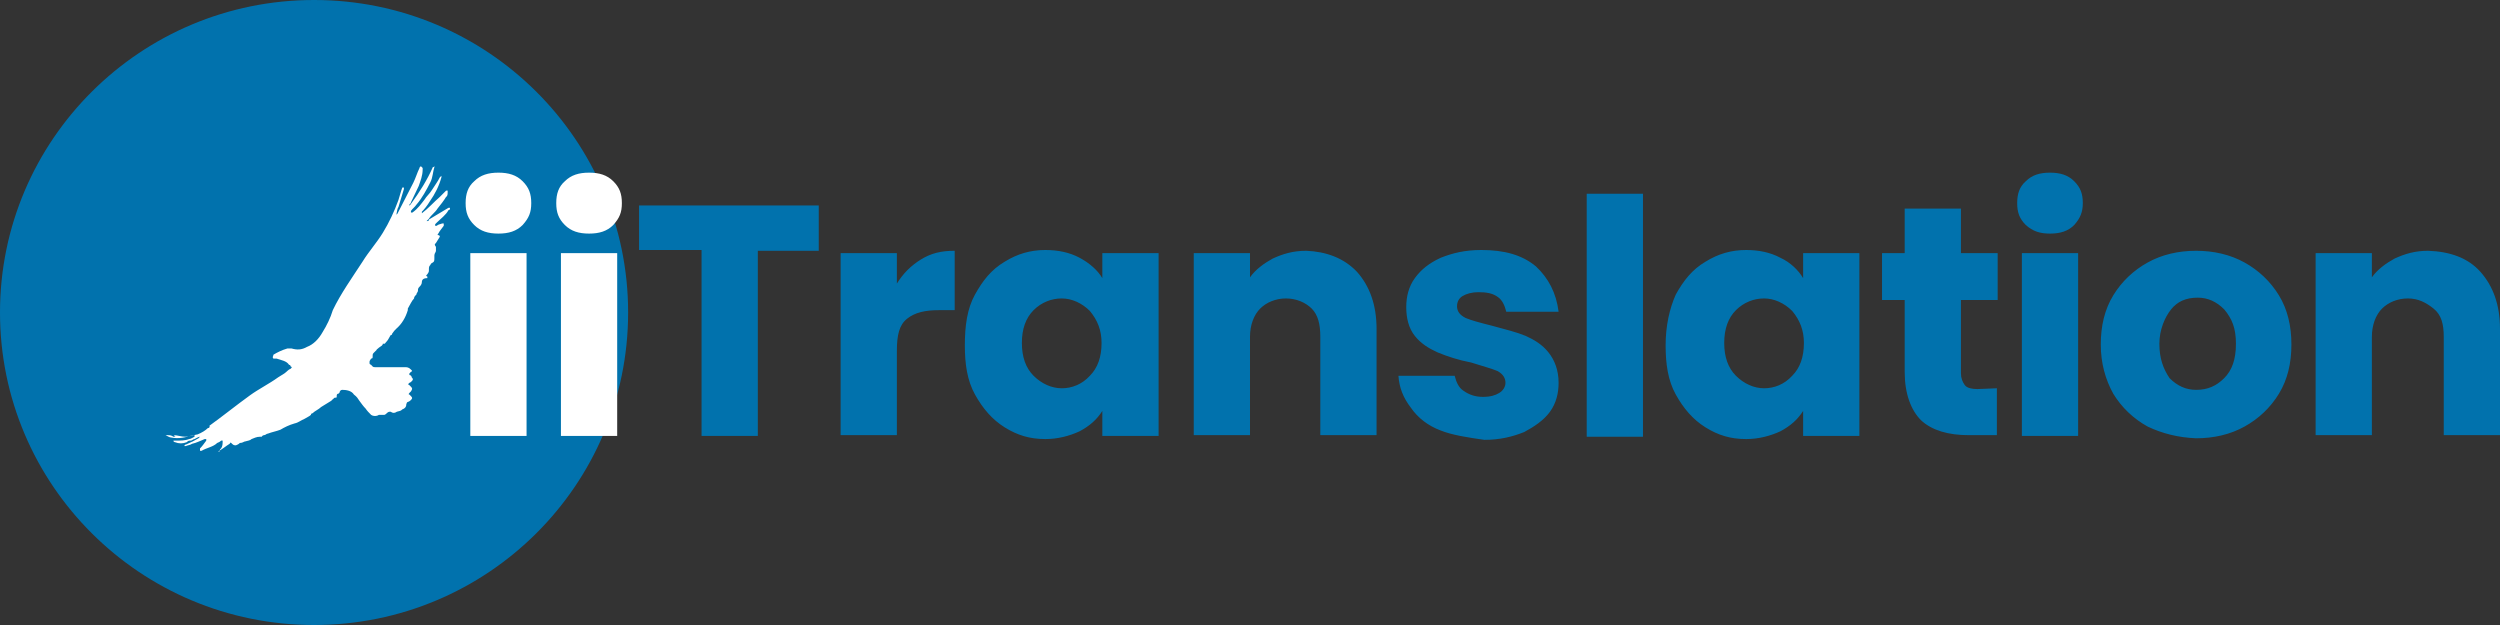 <svg xmlns="http://www.w3.org/2000/svg" xml:space="preserve" id="Layer_1" x="0" y="0" version="1.1" viewBox="0 0 320 80"><rect x="0" y="0" width="320" height="80" fill="#333333" stroke="none"/><style>.st0{fill:#0172ad}</style><ellipse cx="40.2" cy="40" class="st0" rx="40.2" ry="40"/><path fill="#fff" d="M28.1 57.8c0-.3.2-.4.2-.4.2-.3.2-.6.2-1h-.2c-.2.2-.3.2-.5.3-.5.5-1.3.6-2 1h-.2v-.3c.3-.3.5-.6.8-1v-.2h-.2c-.5.2-1.1.5-1.6.6-.3.2-.7.2-.8.3h-.2s0-.2.2-.2c.7-.3 1.1-.5 1.6-.8l.2-.2c-.2 0-.5.2-.7.3-.2 0-.3.2-.5.2s-.3 0-.5.2c-.5.2-1 .2-1.5 0 0 0-.2 0-.2-.2h.2c.7 0 1.3 0 1.8-.2.2 0 .5-.2.7-.3v-.2h-.2c-1 .3-1.8.5-2.8.3-.2 0-.5-.2-.7-.3h.2c.3 0 .5 0 .8.2h.3s-.2 0-.2-.2H22h.2c.5 0 1 .2 1.5.2s1-.2 1.6-.3c.5-.2 1-.5 1.3-.8.2 0 .3-.2.2-.3 1.8-1.3 3.4-2.6 5.2-3.9 1.1-.8 2.5-1.5 3.6-2.3.3-.2.5-.3.8-.5s.5-.5.8-.6c.2-.2.2-.2 0-.3 0 0 0-.2-.2-.2-.3-.5-1-.6-1.6-.8H35c-.2-.2 0-.3 0-.5.5-.3 1.1-.6 1.8-.8h.5c.7.2 1.3.2 2-.2.8-.3 1.5-1 2-1.9.5-.8 1-1.8 1.3-2.8 1-2.1 2.5-4.2 3.8-6.2.8-1.3 1.8-2.4 2.6-3.7s1.5-2.8 2-4.2c.2-.6.3-1.1.5-1.6h.2v.2l-.7 2.3c-.2.3-.2.8-.3 1.1 0-.2.2-.2.2-.3l2-3.9c.3-.6.5-1.3.8-1.9 0 0 0-.2.2-.2l.2.2v.2c0 .8-.3 1.5-.5 2.1-.3.6-.7 1.5-1 2.1 0 .2-.2.2-.2.3v.2c0-.2.2-.2.2-.3 1.1-1.5 2.1-3.1 2.8-4.7 0 0 .2 0 .2-.2v.2c-.2.6-.2 1.3-.5 1.9-.5 1-1.1 2.1-1.8 2.9-.2.3-.5.5-.7.8v.2h.2c.7-.5 1.1-1.1 1.5-1.6.3-.5.7-.8 1-1.3s.7-1 1-1.6l.2-.2v.2c-.3 1.1-.8 2.1-1.5 3.1-.3.5-.7 1-1 1.3v.2c.8-.6 1.6-1.5 2.3-2.1l.8-.8h.2v.2c0 .2 0 .5-.2.6-.3.5-.7 1-1.1 1.5-.3.5-.8.8-1.1 1.3l-.3.3c.2 0 .3 0 .3-.2l2.5-1.5h.2v.1s0 .2-.2.2c-.3.6-1 1.1-1.5 1.6l-.2.2v.2c0 .2 0 0 0 0h.2c.2-.2.5-.2.7-.3h.2v.3c-.2.3-.5.6-.7 1 0 0-.2.2 0 .2s.2.2.2.2c-.2.3-.3.5-.5.8-.2.2-.2.2 0 .5v.5c0 .2-.2.3-.2.6v.3c0 .3 0 .5-.2.6s-.3.2-.3.3c-.2.2-.2.3-.2.6s0 .3-.2.6c-.2.2-.2.2 0 .3v.2c-.5 0-.7.2-.7.5s-.2.5-.3.6c-.2.2-.2.3-.2.5s-.2.3-.2.5c-.2.2-.3.3-.3.5-.3.3-.5.8-.8 1.3v.2c-.3 1-.8 1.8-1.5 2.4-.2.2-.3.3-.5.6 0 0 0 .2-.2.2-.2.3-.3.6-.5.8s-.2.3-.3.3H49c0 .2-.2.3-.5.5-.2.2-.3.2-.3.3l-.3.3c-.2.2-.2.2-.2.5 0 .2 0 .3-.2.3-.2.3-.2.3-.2.5s0 .2.2.3c.2.2.2.3.5.3h3.8c.3 0 .5 0 .8.3.2.2.2.2 0 .3l-.2.2v.2c.2 0 .3.2.3.3.2.2.2.3 0 .5 0 0-.2.2-.3.2-.2.2-.2.2 0 .3l.2.2c.2.2.2.3 0 .6l-.2.2s-.2.2 0 .2l.2.2c.2.2.2.3 0 .5s-.3.2-.5.3c-.1.2-.1.3-.1.3 0 .3-.2.5-.5.6-.2.2-.3.2-.7.3-.3.2-.5.2-.8 0-.2 0-.3 0-.5.2 0 0-.2.2-.3.2h-.7c-.3.2-.7.2-1 0-.3-.3-.5-.5-.7-.8-.3-.3-.5-.6-.8-1-.2-.3-.3-.5-.7-.8-.3-.5-1-.6-1.5-.6-.2 0-.3.2-.3.2s0 .2-.2.3c-.2 0-.2.2-.2.3 0 .2 0 .2-.2.2s-.2.2-.3.2l-.2.2c-.5.3-.8.5-1.3.8-.3.3-.8.5-1.1.8 0 0-.2 0-.2.2-.2.2-.5.3-.8.5-.5.2-.8.5-1.3.6-.7.2-1.3.5-1.8.8-.5.2-1.1.3-1.6.5-.2 0-.3.2-.5.2s-.3.2-.3.2h-.2c-.5 0-.8.2-1.1.3-.2.2-.5.2-.8.3-.2 0-.3.2-.7.2-.2.2-.3.2-.5.3-.2 0-.3 0-.5-.2s-.2-.2-.3 0c-.5.3-.8.6-1.5 1h.2zm32.6-29c-.8-.8-1.1-1.6-1.1-2.8s.3-2.1 1.1-2.8c.8-.8 1.8-1.1 3.1-1.1s2.3.3 3.1 1.1c.8.8 1.1 1.6 1.1 2.8s-.3 1.9-1.1 2.8c-.8.8-1.8 1.1-3.1 1.1s-2.3-.3-3.1-1.1zm6.7 3.6v23.4h-7.2V32.4h7.2zm4.9-3.6c-.8-.8-1.1-1.6-1.1-2.8s.3-2.1 1.1-2.8c.8-.8 1.8-1.1 3.1-1.1s2.3.3 3.1 1.1c.8.8 1.1 1.6 1.1 2.8s-.3 1.9-1.1 2.8c-.8.8-1.8 1.1-3.1 1.1s-2.3-.3-3.1-1.1zm6.7 3.6v23.4h-7.2V32.4H79z"/><path d="M104.8 26.4v5.7H97v23.7h-7.2V32h-8v-5.7h23v.1zm13.1 6.8c1.3-.8 2.6-1.1 4.3-1.1v7.6h-2c-1.8 0-3.1.3-4.1 1.1-1 .8-1.3 2.1-1.3 4.1v10.8h-7.2V32.4h7.2v3.9c.8-1.3 1.8-2.3 3.1-3.1zm6.9 4.5c1-1.8 2.1-3.2 3.8-4.2 1.6-1 3.3-1.5 5.2-1.5 1.6 0 3.1.3 4.4 1s2.3 1.6 2.9 2.6v-3.2h7.2v23.4h-7.2v-3.2c-.7 1.1-1.6 1.9-2.9 2.6-1.3.6-2.8 1-4.4 1-2 0-3.6-.5-5.2-1.5s-2.8-2.4-3.8-4.2-1.3-3.9-1.3-6.3c0-2.5.3-4.7 1.3-6.5zm14.7 2.1c-1-1-2.3-1.6-3.6-1.6s-2.6.5-3.6 1.5-1.5 2.4-1.5 4.2.5 3.2 1.5 4.2 2.3 1.6 3.6 1.6 2.6-.5 3.6-1.6c1-1 1.5-2.4 1.5-4.2 0-1.6-.5-2.9-1.5-4.1zm34.2-5c1.6 1.8 2.5 4.2 2.5 7.3v13.6H169V43.1c0-1.6-.3-2.8-1.1-3.6-.8-.8-2-1.3-3.3-1.3s-2.5.5-3.3 1.3-1.3 2.1-1.3 3.6v12.6h-7.2V32.4h7.2v3.1c.7-1 1.8-1.8 2.9-2.4 1.3-.6 2.6-1 4.3-1 2.5.1 4.8.9 6.5 2.7zm10.7 20.3c-1.6-.6-2.9-1.6-3.8-2.9-1-1.3-1.5-2.6-1.6-4.1h7.2c.2.8.5 1.5 1.1 1.9.7.5 1.5.8 2.5.8s1.6-.2 2.1-.5.8-.8.8-1.3c0-.6-.3-1.1-1-1.5-.7-.3-1.8-.6-3.4-1.1-1.6-.3-3.1-.8-4.3-1.3-1.1-.5-2.1-1.1-2.9-2.1-.8-1-1.1-2.3-1.1-3.7 0-1.3.3-2.6 1.1-3.7s1.8-1.9 3.3-2.6c1.5-.6 3.1-1 5.2-1 2.9 0 5.2.6 7 2.1 1.6 1.5 2.6 3.4 2.9 5.8h-6.7c-.2-.8-.5-1.5-1.1-1.9-.7-.5-1.5-.6-2.5-.6-.8 0-1.5.2-2 .5s-.7.8-.7 1.3c0 .6.3 1.1 1.1 1.5.7.3 1.8.6 3.4 1 1.8.5 3.1.8 4.3 1.3 1.1.5 2.1 1.1 2.9 2.1.8 1 1.3 2.3 1.3 3.9 0 1.3-.3 2.6-1.1 3.7s-2 1.9-3.3 2.6c-1.5.6-3.1 1-5.1 1-2.1-.3-4.1-.6-5.6-1.2zm25.9-30.3v31.1h-7.2V24.8h7.2zm4.2 12.9c1-1.8 2.1-3.2 3.8-4.2 1.6-1 3.3-1.5 5.2-1.5 1.6 0 3.1.3 4.4 1 1.3.6 2.3 1.6 2.9 2.6v-3.2h7.2v23.4h-7.2v-3.2c-.7 1.1-1.6 1.9-2.9 2.6-1.3.6-2.8 1-4.4 1-2 0-3.6-.5-5.2-1.5s-2.8-2.4-3.8-4.2-1.3-3.9-1.3-6.3c0-2.5.5-4.7 1.3-6.5zm14.9 2.1c-1-1-2.3-1.6-3.6-1.6s-2.6.5-3.6 1.5-1.5 2.4-1.5 4.2.5 3.2 1.5 4.2 2.3 1.6 3.6 1.6 2.6-.5 3.6-1.6c1-1 1.5-2.4 1.5-4.2 0-1.6-.5-2.9-1.5-4.1zm26.2 9.9v6H252c-2.6 0-4.7-.6-6.1-1.9-1.3-1.3-2.1-3.4-2.1-6.2v-9.2h-2.9v-6h2.9v-5.7h7.2v5.7h4.7v6H251v9.4c0 .6.2 1.1.5 1.5s1 .5 1.6.5l2.5-.1zm3.7-20.9c-.8-.8-1.1-1.6-1.1-2.8s.3-2.1 1.1-2.8c.8-.8 1.8-1.1 3.1-1.1s2.3.3 3.1 1.1c.8.8 1.1 1.6 1.1 2.8 0 1.1-.3 1.9-1.1 2.8-.8.8-1.8 1.1-3.1 1.1s-2.2-.3-3.1-1.1zm6.7 3.6v23.4h-7.2V32.4h7.2zm8.9 22.2c-1.8-1-3.3-2.4-4.4-4.2-1-1.8-1.6-3.9-1.6-6.3s.5-4.5 1.6-6.3 2.6-3.2 4.4-4.2 3.9-1.5 6.2-1.5c2.3 0 4.4.5 6.2 1.5 1.8 1 3.3 2.4 4.4 4.2s1.6 3.9 1.6 6.3-.5 4.5-1.6 6.3-2.6 3.2-4.4 4.2-3.9 1.5-6.2 1.5c-2.3-.1-4.3-.6-6.2-1.5zm9.8-6.2c1-1 1.5-2.4 1.5-4.4s-.5-3.2-1.5-4.4c-1-1-2.1-1.5-3.4-1.5-1.5 0-2.6.5-3.4 1.5s-1.5 2.6-1.5 4.4c0 1.9.5 3.2 1.3 4.4 1 1 2.1 1.5 3.4 1.5 1.5 0 2.6-.5 3.6-1.5zm32.8-13.6c1.6 1.8 2.5 4.2 2.5 7.3v13.6h-7.2V43.1c0-1.6-.3-2.8-1.3-3.6s-2-1.3-3.3-1.3-2.5.5-3.3 1.3-1.3 2.1-1.3 3.6v12.6h-7.2V32.4h7.2v3.1c.7-1 1.8-1.8 2.9-2.4 1.3-.6 2.6-1 4.3-1 2.8.1 5.1.9 6.7 2.7z" class="st0"/></svg>